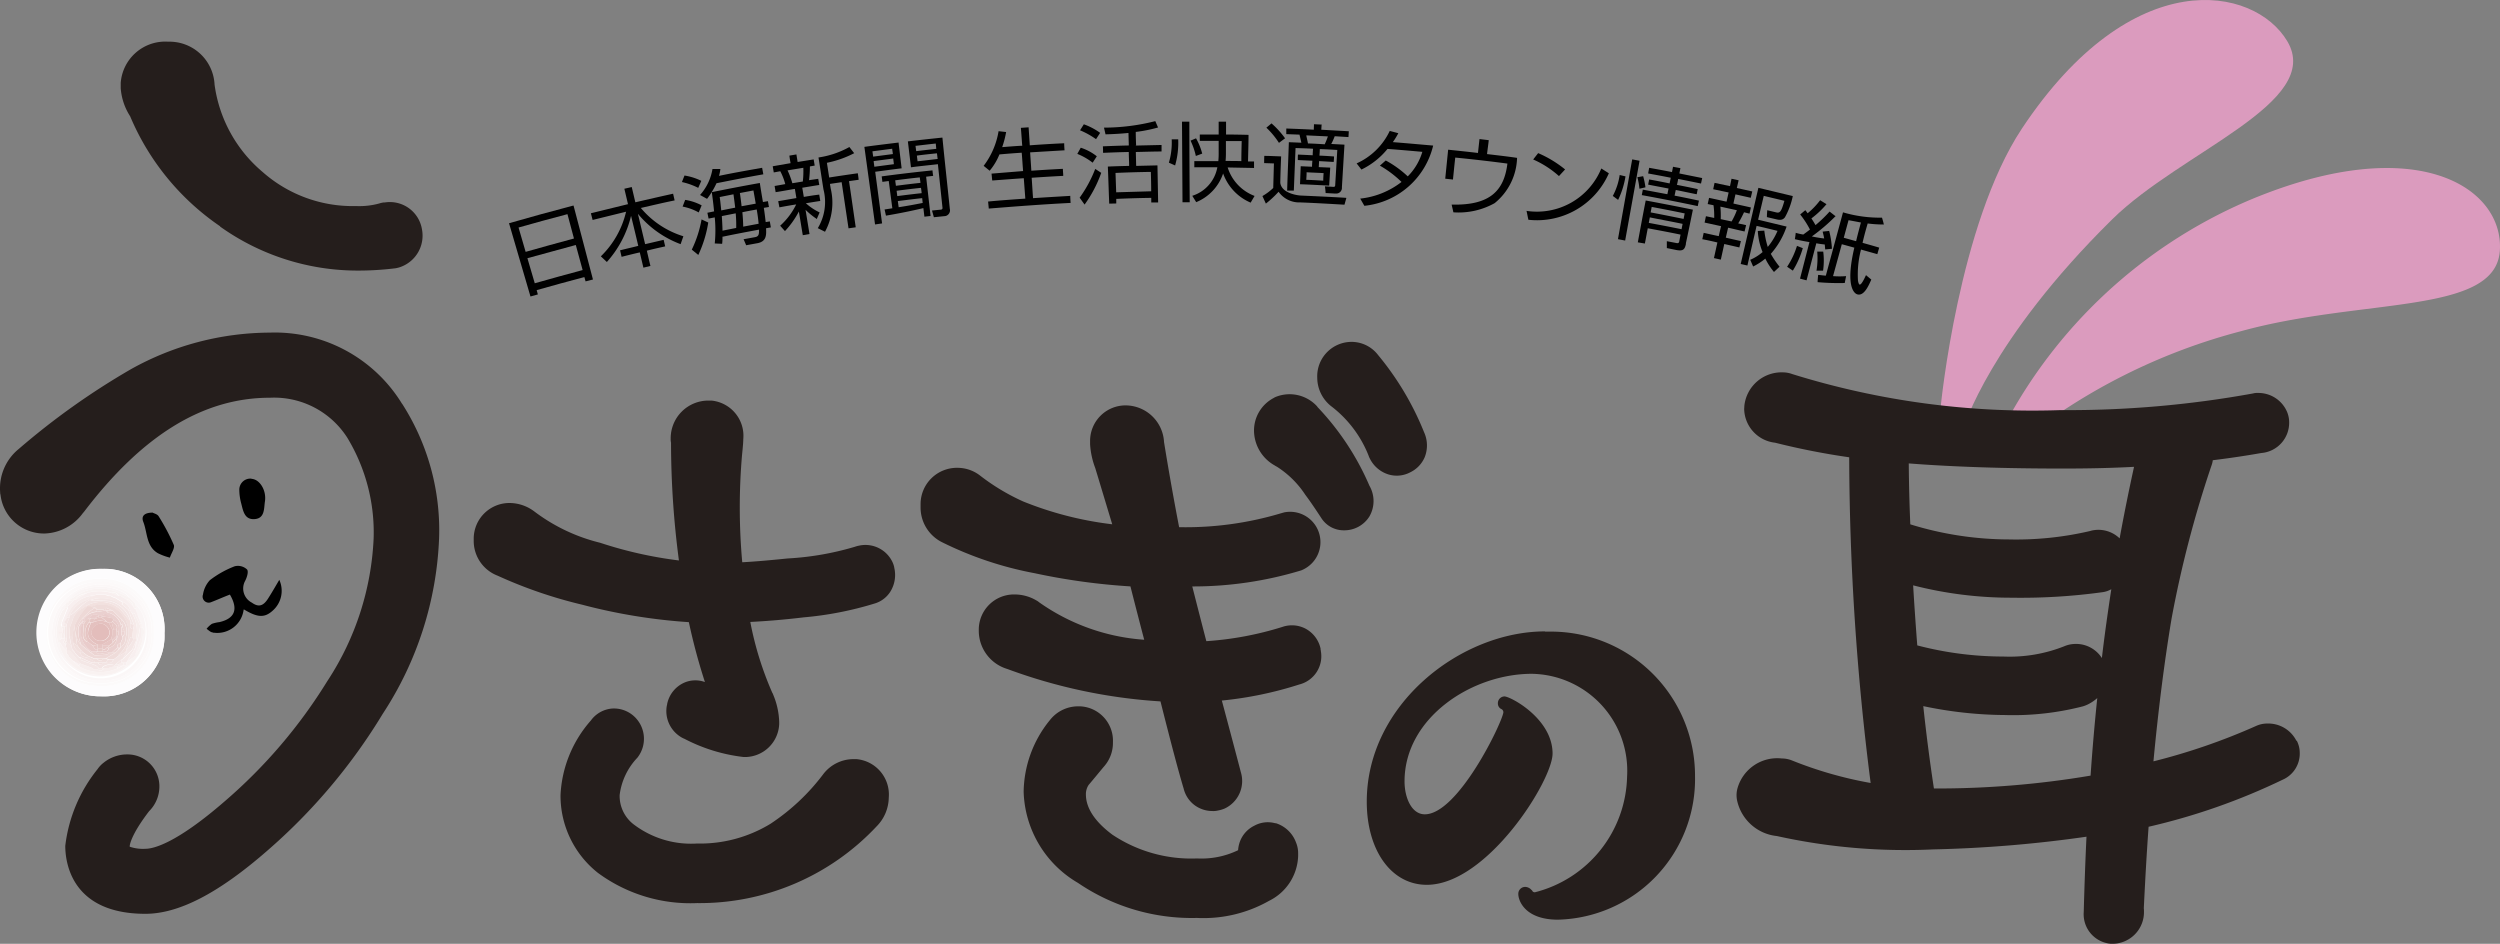 <svg xmlns="http://www.w3.org/2000/svg" width="109" height="41.151"><rect width="100%" height="100%" fill="#808080" stroke="none"/><path data-name="パス 2" d="M67.363 27.529c-3.666 0-7.772 3.172-7.772 7.421 0 2.139 1.077 3.628 2.618 3.628 2.626 0 5.483-4.548 5.483-5.723 0-1.519-1.833-2.491-2.1-2.491a.294.294 0 0 0-.284.307.268.268 0 0 0 .172.254.16.16 0 0 1 .067.135c-.06.464-1.975 4.444-3.426 4.444-.576 0-.883-.726-.883-1.436 0-2.768 2.925-4.69 5.551-4.69a4.23 4.23 0 0 1 4.152 4.481 5.326 5.326 0 0 1-4.01 5.042.116.116 0 0 1-.127-.067.058.058 0 0 0-.03-.03.377.377 0 0 0-.269-.135.3.3 0 0 0-.307.307c0 .314.314 1.122 1.728 1.122a6.131 6.131 0 0 0 5.977-6.254 6.283 6.283 0 0 0-6.261-6.306h-.277" fill="#251e1c"/><path data-name="パス 3" d="M9.59 9.874a10.327 10.327 0 0 0 5.929 1.923 13.194 13.194 0 0 0 1.721-.1 1.208 1.208 0 0 0 .269-.075 1.449 1.449 0 0 0 .89-1.616 1.418 1.418 0 0 0-1.62-1.179h-.045a.98.98 0 0 0-.2.045 3.3 3.3 0 0 1-1.01.112 5.935 5.935 0 0 1-4.069-1.481 6.034 6.034 0 0 1-2.1-3.815 1.967 1.967 0 0 0-2.02-1.87 1.946 1.946 0 0 0-2.072 1.8v.224a2.605 2.605 0 0 0 .411 1.227 10.948 10.948 0 0 0 3.927 4.8" fill="#251e1c"/><path data-name="パス 4" d="M17.527 17.602a6.5 6.5 0 0 0-5.76-3.1 12.5 12.5 0 0 0-6.067 1.6 31.979 31.979 0 0 0-4.885 3.475l-.037.03a2.214 2.214 0 0 0-.771 1.863.255.255 0 0 0 .015.1 1.908 1.908 0 0 0 1.923 1.691 2.145 2.145 0 0 0 1.676-.9l.03-.03c2.551-3.359 5.207-4.99 8.117-4.99a3.785 3.785 0 0 1 3.374 1.743 7.972 7.972 0 0 1 1.148 4.398 12.309 12.309 0 0 1-2.02 6.216 22.378 22.378 0 0 1-4.47 5.237c-2.154 1.87-3.134 2.072-3.456 2.072a1.8 1.8 0 0 1-.688-.09v-.03s.007-.426.845-1.519a1.523 1.523 0 0 0 .448-1.049 1.389 1.389 0 0 0-1.359-1.426h-.069a1.626 1.626 0 0 0-1 .359 1.216 1.216 0 0 0-.269.284 6.554 6.554 0 0 0-1.406 3.344c0 .7.254 2.962 3.493 2.962 1.459 0 3.187-.9 5.289-2.73a25.091 25.091 0 0 0 5.062-5.993 15.018 15.018 0 0 0 2.454-7.638 10.2 10.2 0 0 0-1.608-5.872" fill="#251e1c"/><path data-name="パス 5" d="M37.186 33.098a1.663 1.663 0 0 0-1.294.658 9.282 9.282 0 0 1-2.3 2.162 5.913 5.913 0 0 1-3.209.86 4.135 4.135 0 0 1-2.708-.8 1.561 1.561 0 0 1-.658-1.317 2.868 2.868 0 0 1 .771-1.623 1.329 1.329 0 0 0-.209-1.863 1.3 1.3 0 0 0-.868-.284 1.269 1.269 0 0 0-.95.524 5.28 5.28 0 0 0-1.322 3.243 4.285 4.285 0 0 0 1.631 3.4 6.793 6.793 0 0 0 4.324 1.317 10.575 10.575 0 0 0 7.825-3.344 1.813 1.813 0 0 0 .531-1.249 1.552 1.552 0 0 0-1.407-1.684h-.142" fill="#251e1c"/><path data-name="パス 6" d="M38.989 24.731a1.367 1.367 0 0 0-.06-.187 1.305 1.305 0 0 0-1.466-.756 1.476 1.476 0 0 0-.194.052 12.615 12.615 0 0 1-2.932.509c-.733.075-1.391.135-1.975.165a26.631 26.631 0 0 1-.007-4.7c.045-.434.052-.576.052-.666a1.543 1.543 0 0 0-1.391-1.683h-.142a1.644 1.644 0 0 0-1.632 1.652.79.79 0 0 0 .015.187 39.246 39.246 0 0 0 .344 5.132 17.956 17.956 0 0 1-3.434-.771 7.846 7.846 0 0 1-2.783-1.3l-.09-.067a1.806 1.806 0 0 0-1.062-.367 1.558 1.558 0 0 0-1.578 1.526v.142a1.621 1.621 0 0 0 1.04 1.5 19.99 19.99 0 0 0 3.68 1.264 24.53 24.53 0 0 0 4.66.763 26.318 26.318 0 0 0 .7 2.611 1.219 1.219 0 0 0-.89.022 1.3 1.3 0 0 0-.756.935.266.266 0 0 1-.015.075 1.326 1.326 0 0 0 .621 1.369.931.931 0 0 0 .15.075 7.385 7.385 0 0 0 2.581.793 1.5 1.5 0 0 0 1.548-1.436v-.1a3.318 3.318 0 0 0-.269-1.2.15.15 0 0 0-.03-.06 14.358 14.358 0 0 1-.961-3.093c.726-.037 1.5-.1 2.326-.2a14.874 14.874 0 0 0 3.082-.6 1.221 1.221 0 0 0 .7-.524 1.374 1.374 0 0 0 .165-1.055" fill="#251e1c"/><path data-name="パス 7" d="M55.619 35.899a1.219 1.219 0 0 0-.928.1 1.258 1.258 0 0 0-.628.688 1.339 1.339 0 0 0-.082.382 3.673 3.673 0 0 1-1.788.359 6.2 6.2 0 0 1-3.688-1.032c-1.16-.86-1.16-1.563-1.16-1.8a.738.738 0 0 1 .12-.374c.232-.269.464-.561.7-.838a1.546 1.546 0 0 0 .359-1.025 1.5 1.5 0 0 0-1.429-1.563h-.1a1.561 1.561 0 0 0-1.212.591l-.03.037a5.043 5.043 0 0 0-1.122 3.1 4.766 4.766 0 0 0 2.371 3.972 8.816 8.816 0 0 0 5.184 1.526 5.794 5.794 0 0 0 3.149-.748 2.261 2.261 0 0 0 1.264-1.952v-.127a1.21 1.21 0 0 0-.09-.456 1.378 1.378 0 0 0-.9-.853" fill="#251e1c"/><path data-name="パス 8" d="M57.578 28.284a1.3 1.3 0 0 0-.673-.883 1.277 1.277 0 0 0-.995-.067 14.242 14.242 0 0 1-3.314.621c-.247-.95-.449-1.743-.613-2.386a16.235 16.235 0 0 0 4.75-.7c.037-.015.067-.03.1-.045a1.323 1.323 0 0 0-.845-2.484l-.157.045a14.5 14.5 0 0 1-4.421.6 125.55 125.55 0 0 1-.658-3.71 1.687 1.687 0 0 0-1.668-1.6 1.548 1.548 0 0 0-1.556 1.548v.142a3.491 3.491 0 0 0 .224 1.04c.3.987.546 1.81.741 2.454a15.123 15.123 0 0 1-3.882-.995 9.23 9.23 0 0 1-1.9-1.145l-.03-.022a1.612 1.612 0 0 0-.928-.3 1.585 1.585 0 0 0-1.616 1.571v.15a1.691 1.691 0 0 0 .928 1.519 15.482 15.482 0 0 0 4.04 1.354 28.111 28.111 0 0 0 4.182.576c.224.883.426 1.661.6 2.326a9.016 9.016 0 0 1-4.578-1.631.678.678 0 0 0-.12-.082 1.881 1.881 0 0 0-.958-.262 1.536 1.536 0 0 0-1.556 1.511v.1a1.741 1.741 0 0 0 1.219 1.631l.045.015a23.349 23.349 0 0 0 6.658 1.406c.449 1.78.778 3.03 1.01 3.8a1.276 1.276 0 0 0 .5.741 1.313 1.313 0 0 0 .756.239.84.84 0 0 0 .239-.022 1.38 1.38 0 0 0 .3-.09 1.325 1.325 0 0 0 .7-1.578c-.172-.658-.449-1.706-.83-3.127a16.2 16.2 0 0 0 3.374-.7 1.27 1.27 0 0 0 .943-1.459.269.269 0 0 0-.015-.082" fill="#251e1c"/><path data-name="パス 9" d="M62.089 18.844a12.618 12.618 0 0 0-2-3.359 1.457 1.457 0 0 0-1.257-.576 1.5 1.5 0 0 0-1.4 1.563 1.591 1.591 0 0 0 .651 1.272 5.03 5.03 0 0 1 1.6 2.154.112.112 0 0 0 .022.052 1.354 1.354 0 0 0 .823.733 1.252 1.252 0 0 0 .958-.09 1.3 1.3 0 0 0 .628-.651 1.385 1.385 0 0 0-.022-1.092" fill="#251e1c"/><path data-name="パス 10" d="M57.436 17.729a1.623 1.623 0 0 0-1.788-.434.6.6 0 0 0-.12.06 1.6 1.6 0 0 0-.853 1.429 1.757 1.757 0 0 0 .905 1.511.558.558 0 0 0 .09.052 4.132 4.132 0 0 1 1.242 1.227c.209.277.441.621.7 1.017a1.157 1.157 0 0 0 .98.531 1.288 1.288 0 0 0 1.115-.606 1.338 1.338 0 0 0 0-1.339 11.625 11.625 0 0 0-2.274-3.441" fill="#251e1c"/><path data-name="パス 11" d="M84.621 17.677s.778-7.915 3.531-12.066c4.81-7.249 10.136-6.231 11.573-3.815 1.593 2.678-4.638 4.81-7.638 7.772-5.349 5.274-6.478 9.1-6.478 9.1l-.995-.995Z" fill="#db9bbe"/><path data-name="パス 12" d="M86.918 19.509a21.676 21.676 0 0 1 11.221-10.81c7.279-3.03 11.041-.486 10.854 2.237-.195 2.8-5.977 2.035-11.3 3.508a26 26 0 0 0-9.575 4.788l-1.2.284Z" fill="#db9bbe"/><path data-name="パス 13" d="M100.121 32.294a1.375 1.375 0 0 0-1.264-.748 1.174 1.174 0 0 0-.479.1 27.2 27.2 0 0 1-4.488 1.549c.217-2.3.486-4.406.793-6.239a48.086 48.086 0 0 1 1.743-6.673 1.022 1.022 0 0 0 .052-.217q1.1-.135 2.11-.314a1.322 1.322 0 0 0 1.219-1.347 1.175 1.175 0 0 0-.127-.524 1.357 1.357 0 0 0-1.234-.748.691.691 0 0 0-.217.022 45.113 45.113 0 0 1-8.393.726 35.235 35.235 0 0 1-11.692-1.571 1.209 1.209 0 0 0-.4-.075 1.633 1.633 0 0 0-1.691 1.466c0 .045-.007.1-.007.142a1.513 1.513 0 0 0 1.347 1.459 31.621 31.621 0 0 0 3.232.636 113.986 113.986 0 0 0 .935 14.2 17.227 17.227 0 0 1-3.441-.987 1.209 1.209 0 0 0-.434-.082 1.8 1.8 0 0 0-1.937 1.324 1.127 1.127 0 0 0-.007.524 1.981 1.981 0 0 0 1.728 1.534 25.952 25.952 0 0 0 6.822.583h.007a55.477 55.477 0 0 0 6.673-.554c-.052 1.077-.09 2.169-.12 3.284a1.29 1.29 0 0 0 1.189 1.384h.09a1.378 1.378 0 0 0 1.347-1.406.954.954 0 0 0-.007-.142c.06-1.234.127-2.424.209-3.553a27.78 27.78 0 0 0 5.842-2.05 1.243 1.243 0 0 0 .748-1.174 1.175 1.175 0 0 0-.127-.524m-12.687-1.122a12.151 12.151 0 0 0 3.366-.382 1.5 1.5 0 0 0 .194-.075 1.843 1.843 0 0 0 .426-.284 97.54 97.54 0 0 0-.292 3.381 40.2 40.2 0 0 1-6.83.561 80.565 80.565 0 0 1-.464-3.591 17.678 17.678 0 0 0 3.606.389m3.037-3.1a1.244 1.244 0 0 0-.494.1 6.455 6.455 0 0 1-2.656.449 14.821 14.821 0 0 1-3.755-.486 148.32 148.32 0 0 1-.18-2.618 17.142 17.142 0 0 0 4.271.539 26.1 26.1 0 0 0 3.972-.239 1.039 1.039 0 0 0 .337-.1l.06-.03c-.15.987-.292 1.982-.411 3a1.338 1.338 0 0 0-1.149-.616m.666-4.93a14.156 14.156 0 0 1-3.591.374 14.592 14.592 0 0 1-4.279-.658 77.937 77.937 0 0 1-.067-2.656c1.93.15 4.189.224 6.74.224 1.062 0 2.095-.022 3.082-.075a91.91 91.91 0 0 0-.628 3.119 1.335 1.335 0 0 0-1.264-.329" fill="#251e1c"/><path data-name="パス 14" d="M7.174 27.582a2.629 2.629 0 0 0-2.476-2.775h-.224a2.778 2.778 0 0 0-.224 5.551h.107a2.645 2.645 0 0 0 2.81-2.477v-.307" fill="#fff"/><path data-name="パス 15" d="M7.174 27.582a2.644 2.644 0 0 1-2.506 2.775h-.307a2.779 2.779 0 0 1 .007-5.558h.112a2.625 2.625 0 0 1 2.693 2.558v.217m-.471.022a2.22 2.22 0 0 0-2.072-2.364h-.261a2.221 2.221 0 0 0-2.326 2.125v.052a2.26 2.26 0 0 0 2.013 2.484 1.833 1.833 0 0 1 .2.015 2.238 2.238 0 0 0 2.431-2.02 1.828 1.828 0 0 0 .007-.284" fill="#fdfcfd"/><path data-name="パス 16" d="M6.707 27.601a2.234 2.234 0 0 1-2.162 2.312c-.1 0-.187 0-.284-.007a2.262 2.262 0 0 1-2.234-2.287.919.919 0 0 1 .015-.2 2.22 2.22 0 0 1 2.274-2.177h.06a2.23 2.23 0 0 1 2.331 2.108v.262m-.079-.011a2.133 2.133 0 0 0-2.042-2.222h-.173a2.21 2.21 0 1 0-.194 4.414h.157a2.12 2.12 0 0 0 2.244-2.192" fill="#fcfafa"/><path data-name="パス 17" d="M6.62 27.588a2.128 2.128 0 0 1-2.244 2.192 2.208 2.208 0 1 1-.135-4.414h.157a2.133 2.133 0 0 1 2.214 2.05v.172m-.13-.022a2.039 2.039 0 0 0-1.99-2.087h-.071a2.1 2.1 0 1 0-.112 4.2h.052a2.032 2.032 0 0 0 2.121-1.934v-.188" fill="#fcf9f9"/><path data-name="パス 18" d="M6.486 27.566a2.036 2.036 0 0 1-1.937 2.117h-.187a2.1 2.1 0 0 1 .015-4.2h.05a2.032 2.032 0 0 1 2.057 2.012v.075m-3.5-1.324-.082.045a.9.9 0 0 0-.18.157 2.03 2.03 0 0 0-.283 1.571 2 2 0 1 0 3.9-.89 2.246 2.246 0 0 0-.12-.359 2.134 2.134 0 0 0-.322-.449l-.254-.254a.9.9 0 0 0-.157-.18 2.1 2.1 0 0 0-1.706-.224.923.923 0 0 0-.7.449l-.045.082-.045.045" fill="#fbf7f7"/><path data-name="パス 19" d="M5.894 26.324a2.134 2.134 0 0 1 .322.449 2 2 0 0 1-3.658 1.608 1.84 1.84 0 0 1-.12-.359 2.056 2.056 0 0 1 .285-1.575.9.9 0 0 1 .18-.157l-.082.209v.037a.377.377 0 0 0-.1.067 1.886 1.886 0 0 0-.224 1.287 1.127 1.127 0 0 0 .1.262 1.7 1.7 0 0 0 1.347 1.234 2.449 2.449 0 0 0 1.092-.045l.3-.172.127-.082a2.3 2.3 0 0 0 .374-.277 1.2 1.2 0 0 0 .352-.83v-.217a.294.294 0 0 0 .015-.411l-.015-.015v-.172l-.045-.082-.127-.217-.082-.254v-.082l-.045-.209" fill="#faf5f5"/><path data-name="パス 20" d="m5.895 26.324.045.209h-.082l-.045-.082a.413.413 0 0 0-.344-.344l-.209-.127h-.083a.23.23 0 0 0-.292-.135h-.007a2 2 0 0 0-1.07 0c-.187.067-.411.082-.516.3h-.045l-.217.045.045-.082a.755.755 0 0 0 .112-.052 1.949 1.949 0 0 1 1.96-.232 4.283 4.283 0 0 1 .494.239l.254.254" fill="#f9f3f2"/><path data-name="パス 21" d="M5.633 26.07a3.76 3.76 0 0 0-.494-.239 1.949 1.949 0 0 0-1.96.232.755.755 0 0 1-.112.052.923.923 0 0 1 .7-.449 2.1 2.1 0 0 1 1.706.224.9.9 0 0 1 .157.18" fill="#faf5f5"/><path data-name="パス 22" d="m3.03 26.192.209-.045-.3.3c.015-.075.03-.142.045-.209l.046-.046" fill="#f9f2f1"/><path data-name="パス 23" d="m2.985 26.242-.045.209v.045h-.127l.082-.209.082-.045" fill="#f9f3f2"/><path data-name="パス 24" d="M2.939 26.497v-.045l.3-.3h.045l.516-.3a2 2 0 0 1 1.07 0l.3.127h.082l.217.127.344.344.045.082.082.082.082.254.082.209v.172c-.06-.127-.112-.254-.18-.374-.037-.06-.022-.2-.165-.135l-.082-.122a.5.5 0 0 0-.344-.382l-.082-.045-.209-.127-.128-.046-.082-.045H4.75l-.127-.045h-.427l-.127.045h-.085a1.309 1.309 0 0 0-.838.486 2.015 2.015 0 0 0-.232.456v.045l-.082.127v.082l-.045.127h-.079c0-.045-.03-.1-.015-.127.09-.224.18-.449.277-.681" fill="#f8efef"/><path data-name="パス 25" d="M5.035 29.346a2.448 2.448 0 0 1-1.092.045 1.712 1.712 0 0 1-1.347-1.234v-.172a2.4 2.4 0 0 0 .142.232 1.485 1.485 0 0 0 .157.15v.135l.09.082v.045l.172.172.3.254a1.8 1.8 0 0 0 1.668.082l.254-.127h.127l-.045.082-.127.082-.3.172" fill="#f9f2f1"/><path data-name="パス 26" d="M2.603 27.985v.176a1.127 1.127 0 0 1-.1-.262 1.886 1.886 0 0 1 .224-1.287c.015-.03.06-.045.1-.067l-.254.98v.082l.045.3v.082Z" fill="#f9f3f2"/><path data-name="パス 27" d="m5.461 29.092.045-.082v-.127l.3-.217.082-.082v-.045a1.334 1.334 0 0 0 .157-.2c.052-.112.1-.232.142-.352a1.154 1.154 0 0 1-.352.83 2.3 2.3 0 0 1-.374.277" fill="#f9f3f2"/><path data-name="パス 28" d="m2.558 27.521.254-.98v-.045h.127c-.09.224-.187.449-.277.681-.015.037.007.09.015.135l.045.127v.082h-.171Z" fill="#f9f2f1"/><path data-name="パス 29" d="M6.194 27.985a3.459 3.459 0 0 1-.142.352 1.043 1.043 0 0 1-.157.2l.254-.763h.045v.209" fill="#f9f2f1"/><path data-name="パス 30" d="M6.194 27.775h-.045v-.426h.045a.294.294 0 0 1 .015.411l-.015.015" fill="#f9f3f2"/><path data-name="パス 31" d="m5.042 29.346.3-.172Z" fill="#f9f3f2"/><path data-name="パス 32" d="m6.104 27.095-.082-.217.127.217Z" fill="#f9f2f1"/><path data-name="パス 33" d="M6.186 27.347h-.082v-.17h.082Z" fill="#f9f2f1"/><path data-name="パス 34" d="M6.186 27.175h-.082v-.08h.045l.045.082" fill="#f9f3f2"/><path data-name="パス 35" d="m5.334 29.182.127-.082Z" fill="#f9f3f2"/><path data-name="パス 36" d="m5.932 26.623-.082-.082h.082Z" fill="#f9f2f1"/><path data-name="パス 37" d="m3.8 25.861-.516.3c.1-.217.322-.232.516-.3" fill="#f9f2f1"/><path data-name="パス 38" d="m5.805 26.451-.344-.344a.413.413 0 0 1 .344.344" fill="#f9f2f1"/><path data-name="パス 39" d="m5.161 25.987-.3-.127a.214.214 0 0 1 .292.12v.007" fill="#f9f2f1"/><path data-name="パス 40" d="m5.46 26.115-.209-.127Z" fill="#f9f2f1"/><path data-name="パス 41" d="M4.182 25.943h.426l.127.045h.083l.082.045.127.045.209.127.082.045v.127a1.4 1.4 0 0 1-.15-.075 1.356 1.356 0 0 0-1.218-.139h-.172l.172-.172h.082l.127-.045" fill="#f6eae9"/><path data-name="パス 42" d="m5.677 26.624.082.127a1.473 1.473 0 0 1 .172 1.107h-.126l-.045-.082.045-.344.045-.172-.255-.681.082.045" fill="#f6eae9"/><path data-name="パス 43" d="m3.972 25.987-.172.172a1.242 1.242 0 0 0-.771.681v.082h-.127a2.184 2.184 0 0 1 .232-.456 1.342 1.342 0 0 1 .838-.486" fill="#f6ebea"/><path data-name="パス 44" d="M5.932 27.858a1.473 1.473 0 0 0-.172-1.107c.142-.067.135.075.165.135.067.12.12.247.18.374v.082c-.015.09-.022.172-.045.262-.052.209-.112.426-.172.636l.045-.3v-.082" fill="#f7eeed"/><path data-name="パス 45" d="m5.678 26.624-.087-.045-.254-.209v-.128a.51.51 0 0 1 .344.382" fill="#f6ebea"/><path data-name="パス 46" d="M2.902 26.923h.127l-.127.3-.082-.045v-.082l.082-.127v-.046Z" fill="#f4e7e6"/><path data-name="パス 47" d="m2.73 27.431-.045-.127h.127v.127H2.73Z" fill="#f7eeed"/><path data-name="パス 48" d="m5.251 26.197-.209-.127Z" fill="#f6ebea"/><path data-name="パス 49" d="M2.813 27.304h-.045l.045-.127.082.045v.082h-.082Z" fill="#f6ebea"/><path data-name="パス 50" d="m4.738 25.988-.13-.045Z" fill="#f6ebea"/><path data-name="パス 51" d="m4.181 25.943-.127.045Z" fill="#f6ebea"/><path data-name="パス 52" d="m2.902 26.968-.082.127Z" fill="#f6ebea"/><path data-name="パス 53" d="m4.907 26.033-.082-.045Z" fill="#f6ebea"/><path data-name="パス 54" d="M5.126 29.137a1.8 1.8 0 0 1-1.67-.079v-.082l.045-.045.471.172.127.082h.127c.112.052.217.1.3-.045h.172l.082-.045.209-.045h.127v.082Z" fill="#f7eeed"/><path data-name="パス 55" d="m3.5 28.92-.045.045-.3-.172-.172-.172v-.045l-.082-.082v-.172a.391.391 0 0 1 .15.052c.157.18.3.359.449.539" fill="#f6ebea"/><path data-name="パス 56" d="M2.902 28.328v.045a1 1 0 0 1-.157-.15 2.4 2.4 0 0 1-.142-.232v-.082l.082-.082h.128v.082l-.045.082h-.015l.007.015v-.015l.1.127v.045l.045.082v.083" fill="#f8efef"/><path data-name="パス 57" d="m3.157 28.793.3.172v.082Z" fill="#f8efef"/><path data-name="パス 58" d="M5.124 29.132v-.09l.04-.04h.209l-.249.13" fill="#f8efef"/><path data-name="パス 59" d="m2.985 28.628.172.172Z" fill="#f8efef"/><path data-name="パス 60" d="M5.506 28.883v.127h-.127v-.127Z" fill="#f8efef"/><path data-name="パス 61" d="m2.902 28.501.082.082Z" fill="#f8efef"/><path data-name="パス 62" d="m2.685 27.813-.082.082-.045-.3h.127v.211" fill="#f9f2f1"/><path data-name="パス 63" d="M2.685 27.603h-.127v-.082h.17v.082Z" fill="#f8efef"/><path data-name="パス 64" d="M5.895 28.24c.06-.209.12-.419.172-.636.022-.082.03-.172.045-.262h.045v.426l-.254.763v.045l-.082.082-.3.209.344-.554.045-.082" fill="#f8efef"/><path data-name="パス 65" d="m5.812 28.666.082-.082Z" fill="#f9f2f1"/><path data-name="パス 66" d="M2.73 27.603v-.172h.082v.254Z" fill="#f6ebea"/><path data-name="パス 67" d="M2.902 27.305v-.082l.127-.3v-.082a1.23 1.23 0 0 0 .165-.1c.142-.12.269-.254.411-.374a2.635 2.635 0 0 1 .277-.2h.083a.3.3 0 0 0 .09.03c.239-.007.471 0 .711.015a1.209 1.209 0 0 1 .905.845.394.394 0 0 1-.1-.09 4.656 4.656 0 0 0-.344-.419 1.274 1.274 0 0 0-1.474-.127c-.06.045-.12.082-.18.127a.8.8 0 0 0-.419.516l-.127.344v.344l.082.426-.209-.209v-.636" fill="#f3e5e4"/><path data-name="パス 68" d="M5.678 27.05a1.221 1.221 0 0 0-.905-.845 7.661 7.661 0 0 0-.711-.015.213.213 0 0 1-.09-.03 1.356 1.356 0 0 1 1.219.142c.045.022.1.052.15.075l.254.217.254.681-.082-.045-.082-.127v-.045" fill="#f4e7e6"/><path data-name="パス 69" d="M3.883 26.16c-.09.067-.187.127-.277.2-.142.12-.277.254-.411.374a1.23 1.23 0 0 1-.165.1 1.242 1.242 0 0 1 .771-.681h.082" fill="#f4e7e6"/><path data-name="パス 70" d="M5.678 27.05v.127c.007.1-.045.232.127.254l-.045.344s-.075 0-.075.007c-.067.18-.12.367-.18.546v.045l-.08.088-.3.172a.436.436 0 0 1 .052-.082 1.263 1.263 0 0 0 .127-1.773 1.163 1.163 0 0 0-.337-.269 1.044 1.044 0 0 0-.995-.037H3.8l-.045-.051a1.275 1.275 0 0 1 1.474.127c.12.135.239.277.344.419a1.3 1.3 0 0 0 .1.09" fill="#f2e1df"/><path data-name="パス 71" d="M5.506 28.374v-.045l.172-.209.127-.217v-.045h.127v.082l-.172.382-.09.09-.337.337.172-.3v-.082" fill="#f4e7e6"/><path data-name="パス 72" d="M5.805 27.858v.045l-.127.209-.172.217.18-.546c0-.007.052 0 .075-.007l.045.082" fill="#f2e2e1"/><path data-name="パス 73" d="M5.805 27.431c-.172-.022-.12-.157-.127-.254l.082.045.082.045-.045.172Z" fill="#f2e2e1"/><path data-name="パス 74" d="m5.76 28.33.172-.382-.045.3-.045.082H5.76Z" fill="#f6eae9"/><path data-name="パス 75" d="M2.902 27.304v.509H2.82v-.509Z" fill="#f4e7e6"/><path data-name="パス 76" d="m2.902 27.948.209.217.045.172.082.082.045.082.172.172H3.5c.015.045.03.1.06.12.2.082.411.142.613.224a.562.562 0 0 1 .142.127l-.082.045h-.126l-.127-.082-.471-.172c-.15-.18-.3-.367-.449-.539-.03-.037-.1-.037-.15-.052v-.082l-.045-.082v-.082l.052-.022-.052-.022v-.046l.045-.045" fill="#f4e7e6"/><path data-name="パス 77" d="m4.997 29.055-.209.045-.082.045h-.255c.045-.142.411-.224.554-.127v.045" fill="#f4e7e6"/><path data-name="パス 78" d="M4.436 29.137h.082c-.082.142-.187.1-.3.045l.082-.045h.127" fill="#f6ebea"/><path data-name="パス 79" d="M4.997 29.055v-.045l.045-.045h.127v.045l-.045.045h-.127" fill="#f6ebea"/><path data-name="パス 80" d="m3.972 29.092.127.082Z" fill="#f6ebea"/><path data-name="パス 81" d="m4.698 29.137.082-.045Z" fill="#f6ebea"/><path data-name="パス 82" d="M2.812 27.686v.127h-.127v-.217h.045l.082.082" fill="#f7eeed"/><path data-name="パス 83" d="M2.855 28.075v.045l-.082-.127.045-.082.045.082v.082Z" fill="#f6ebea"/><path data-name="パス 84" d="m2.858 27.985-.045-.082v-.083h.082v.127l-.045.045" fill="#f6eae9"/><path data-name="パス 85" d="m2.858 28.157.045.082Z" fill="#f6ebea"/><path data-name="パス 86" d="M2.763 27.985V28l-.015-.007h.015Z" fill="#f6ebea"/><path data-name="パス 87" d="M5.162 29.01v-.045l.127-.082h.09v.127h-.21" fill="#f7eeed"/><path data-name="パス 88" d="M5.378 28.883h-.082v-.124h.045l.337-.337.09-.09h.082l-.344.554h-.128Z" fill="#f6ebea"/><path data-name="パス 89" d="m3.756 26.414.045.045a3.87 3.87 0 0 0-.314.382 4.675 4.675 0 0 0-.247.471l-.082.426H3.03v-.344l.127-.344a.8.8 0 0 1 .419-.516c.06-.037.12-.082.18-.127" fill="#f1e0de"/><path data-name="パス 90" d="M3.03 27.73h.127l.045.3a.491.491 0 0 0 .3.426c.037.165.157.2.3.209l.382.209a.525.525 0 0 1-.187.007c-.172-.067-.329-.15-.494-.224h-.047l-.172-.172-.045-.082-.082-.082-.045-.172-.082-.426" fill="#f2e2e1"/><path data-name="パス 91" d="m3.157 27.05-.127.34Z" fill="#f2e2e1"/><path data-name="パス 92" d="m5.76 27.222-.082-.047v-.08l.082.127" fill="#f3e5e4"/><path data-name="パス 93" d="M3.972 26.451a1.087 1.087 0 0 1 .995.037 1.262 1.262 0 0 1 .485 1.714 1.3 1.3 0 0 1-.269.337.309.309 0 0 0-.052.082l-.172.127h-.207l-.127-.045.426-.254.127-.127.082-.082v-.045c.209-.09.217-.292.239-.464a.725.725 0 0 0-.194-.726l-.383-.379-.3-.127-.082.082h-.3l-.082-.082-.172-.045" fill="#efdcda"/><path data-name="パス 94" d="m3.973 26.452.172.045c-.067.037-.127.082-.194.127-.127.112-.247.224-.367.337a1.9 1.9 0 0 0-.232.4.742.742 0 0 0 .187.756l.426.344c.06.037.12.112.18.112.172 0 .337-.015.509-.03l.082-.045.045-.045h.254l-.426.254h-.512l-.082-.045-.127-.045-.091-.048-.172-.127-.128-.127-.127-.172-.127-.853a4.675 4.675 0 0 1 .247-.471 3.87 3.87 0 0 1 .314-.382h.172" fill="#eed9d7"/><path data-name="パス 95" d="m4.952 28.755.172-.127.3-.172h.082l-.172.3h-.046l-.254.209-.045.045c-.142-.1-.509-.015-.554.127h-.122a.562.562 0 0 0-.142-.127c-.2-.082-.411-.142-.613-.224-.03-.015-.037-.075-.06-.12.165.075.329.157.494.224a.784.784 0 0 0 .187-.007h.082c.075.135.142.135.217 0h.127c.142.03.277.052.344-.127" fill="#f3e5e4"/><path data-name="パス 96" d="M5.505 28.456h-.082l.082-.082Z" fill="#f2e2e1"/><path data-name="パス 97" d="m5.678 28.112.127-.217Z" fill="#f3e5e4"/><path data-name="パス 98" d="m3.284 28.501.172.172Z" fill="#f3e5e4"/><path data-name="パス 99" d="m3.157 28.329.082.082Z" fill="#f3e5e4"/><path data-name="パス 100" d="M2.858 28.075v-.045l.052.022-.052.022Z" fill="#f8efef"/><path data-name="パス 101" d="m5.042 28.965.25-.209v.127l-.127.082Z" fill="#f4e7e6"/><path data-name="パス 102" d="m3.239 27.304.127.853-.172-.127-.045-.3.08-.426" fill="#efdcda"/><path data-name="パス 103" d="M4.61 28.882h-.428l-.382-.209.082-.045.127.045.082.045h.127c.112.12.187.12.3 0H4.6l.127.045-.127.127Z" fill="#f1e0de"/><path data-name="パス 104" d="m3.202 28.03.172.127.127.172v.131a.491.491 0 0 1-.3-.426" fill="#f1e0de"/><path data-name="パス 105" d="m3.628 28.456.172.127v.082c-.142-.007-.262-.052-.3-.209h.127" fill="#f1e0de"/><path data-name="パス 106" d="M5.296 27.005a.739.739 0 0 1 .194.733c-.022.165-.03.374-.239.464v-.127l.045-.127.045-.082v-.082l.082-.127v-.127l-.082-.172v-.082l-.045-.254" fill="#eed9d7"/><path data-name="パス 107" d="m5.296 27.006.045.254-.082-.082a.754.754 0 0 0-.554-.471v-.083h.209l.382.382Z" fill="#edd6d4"/><path data-name="パス 108" d="M3.583 26.968c.12-.112.239-.232.367-.337a1.74 1.74 0 0 1 .194-.127l.082.082v.082a.685.685 0 0 0-.554.3h-.089Z" fill="#edd6d4"/><path data-name="パス 109" d="m4.608 28.883.127-.127h.206c-.06.18-.2.165-.344.127" fill="#f2e2e1"/><path data-name="パス 110" d="M5.034 28.456h-.172l.254-.209h.045v.082l-.127.127" fill="#edd6d4"/><path data-name="パス 111" d="M4.907 26.623h-.3v-.127Z" fill="#eed9d7"/><path data-name="パス 112" d="M4.226 26.668v-.082h.3v.045l-.3.045Z" fill="#ecd4d2"/><path data-name="パス 113" d="M5.162 28.24h-.045c0-.09-.007-.187.127-.172v.172Z" fill="#ecd4d2"/><path data-name="パス 114" d="M4.526 26.623v-.047l.082-.082v.127h-.082Z" fill="#edd6d4"/><path data-name="パス 115" d="M5.162 28.239h.082l-.082.082Z" fill="#eed9d7"/><path data-name="パス 116" d="M4.526 26.624h.082l.082.082a.739.739 0 0 1 .554.471l.045.172v.3l.045.127v.082l-.045.082-.045.127c-.135-.015-.135.082-.127.172l-.254.217H4.78a1.99 1.99 0 0 0-.209.022c-.135 0-.284.1-.389-.06h.3c.1-.022.254.015.254-.172a.44.44 0 0 0 .344-.344l.082-.254v-.127a.427.427 0 0 0-.217-.509l-.127-.078c-.12-.165-.239-.194-.382-.082h-.127c-.142-.112-.3-.067-.471.127l-.045.045-.045.045h-.045l-.045-.086a.717.717 0 0 1 .554-.3l.306-.049Z" fill="#ead0cf"/><path data-name="パス 117" d="m3.973 28.46-.426-.344a1.656 1.656 0 0 1-.112-.374c-.015-.217-.075-.449.157-.6v.045a1.024 1.024 0 0 0 .426 1.234l-.045.045" fill="#ebd2d1"/><path data-name="パス 118" d="M3.583 27.133c-.232.15-.172.389-.157.6a1.656 1.656 0 0 0 .112.374.727.727 0 0 1-.187-.756 2.617 2.617 0 0 1 .232-.4v.172" fill="#edd6d4"/><path data-name="パス 119" d="m3.972 28.456.045-.045h.172c.1.165.254.067.389.06a1.99 1.99 0 0 0 .209-.022l-.045.045-.082.045a3.793 3.793 0 0 1-.509.03c-.06 0-.12-.075-.18-.12" fill="#ecd4d2"/><path data-name="パス 120" d="M4.525 28.711c-.112.12-.187.12-.3 0Z" fill="#efdcda"/><path data-name="パス 121" d="M3.628 28.459h-.127v-.13l.127.13" fill="#efdcda"/><path data-name="パス 122" d="m4.653 28.539.082-.045Z" fill="#edd6d4"/><path data-name="パス 123" d="M3.8 28.666v-.082l.082.045-.082.045Z" fill="#efdcda"/><path data-name="パス 124" d="m4.099 28.711-.082-.045Z" fill="#efdcda"/><path data-name="パス 125" d="M4.271 28.883h.217c-.075.135-.142.135-.217 0" fill="#f2e2e1"/><path data-name="パス 126" d="M5.296 27.521v-.172h.045l.082.172h-.127" fill="#edd6d4"/><path data-name="パス 127" d="M5.296 27.521h.127v.127h-.127v-.127" fill="#ecd4d2"/><path data-name="パス 128" d="M5.296 27.641h.127l-.082.127-.045-.127" fill="#edd6d4"/><path data-name="パス 129" d="M5.334 27.347h-.045l-.045-.172.082.082v.082Z" fill="#ecd4d2"/><path data-name="パス 130" d="m5.296 27.947.045-.082Z" fill="#edd6d4"/><path data-name="パス 131" d="m4.697 26.713-.082-.082h.082v.082" fill="#ecd4d2"/><path data-name="パス 132" d="M3.583 27.095v-.127h.082l.045.082-.045.045h-.082Z" fill="#ebd2d1"/><path data-name="パス 133" d="M4.182 28.411h-.177a1.024 1.024 0 0 1-.426-1.234h.086a.943.943 0 0 0-.03.209c0 .217-.1.456.157.606h.045l.172.127.045.045.045.082.082.082h.082v.082h-.081" fill="#e9cccb"/><path data-name="パス 134" d="M3.8 27.985c-.254-.15-.157-.389-.157-.606a1.01 1.01 0 0 1 .03-.209l.082-.127.045-.045h.082l.045.045-.045.082a.667.667 0 0 0-.082.763v.082" fill="#e8ccc9"/><path data-name="パス 135" d="m4.825 26.923.127.082-.045.082-.045.045h-.169l-.254-.209v-.045l.382.045" fill="#e6c7c5"/><path data-name="パス 136" d="m4.907 27.095.045-.082a.434.434 0 0 1 .217.509h-.082v-.082c.075-.18-.1-.239-.172-.344" fill="#e9cccb"/><path data-name="パス 137" d="M3.838 26.968c.172-.194.322-.239.471-.127v.04h-.082l-.082.082h-.3" fill="#e9cccb"/><path data-name="パス 138" d="M5.079 27.903a.45.45 0 0 1-.344.344H4.69l.045-.082.172-.127.172-.209v.082Z" fill="#e8ccc9"/><path data-name="パス 139" d="m4.825 26.923-.382-.045v-.045c.142-.112.262-.082.382.082" fill="#e9cccb"/><path data-name="パス 140" d="M4.271 28.411v-.127h.209v.127Z" fill="#e8ccc9"/><path data-name="パス 141" d="M5.079 27.903v-.262h.082l-.082.25" fill="#e9cccb"/><path data-name="パス 142" d="M4.483 28.412v-.082h.08l.082-.082h.082c0 .18-.15.142-.254.172" fill="#e9cccb"/><path data-name="パス 143" d="M4.439 26.841v.082h-.13v-.082Z" fill="#e7c9c7"/><path data-name="パス 144" d="M5.161 27.648h-.082v-.127h.082Z" fill="#e8ccc9"/><path data-name="パス 145" d="m3.753 27.05-.082.127v-.087l.045-.045h.047" fill="#e9cccb"/><path data-name="パス 146" d="M3.837 26.968h.045v.045H3.8l.045-.045Z" fill="#e6c7c5"/><path data-name="パス 147" d="M3.673 27.095v.08h-.082v-.08Z" fill="#ead0cf"/><path data-name="パス 148" d="M3.8 27.903a.68.68 0 0 1 .082-.763h.082a1.631 1.631 0 0 0-.12.337c-.052.292.052.441.419.643v.04h-.082l-.172-.045-.172-.122-.045-.082" fill="#e6c5c3"/><path data-name="パス 149" d="M4.181 28.157h.082v.172h-.082l-.082-.082-.045-.09Z" fill="#e7c9c7"/><path data-name="パス 150" d="M4.14 28.157h-.085l-.045-.045.172.045Z" fill="#e6c7c5"/><path data-name="パス 151" d="m4.099 28.239.082.082Z" fill="#e8ccc9"/><path data-name="パス 152" d="m3.8 27.903.045.082H3.8Z" fill="#e6c7c5"/><path data-name="パス 153" d="M3.964 27.132h-.082l.045-.082v-.045l.045-.045h.172l-.082.172h-.08Z" fill="#e6c7c5"/><path data-name="パス 154" d="M3.92 27.005v.045l-.045-.045Z" fill="#e9cccb"/><path data-name="パス 155" d="M3.972 27.139h.082a.746.746 0 0 1 .643 0h.045l.172.344v.172l-.045.127v.082l-.426.254h-.171c-.374-.2-.479-.352-.419-.643a3.021 3.021 0 0 1 .12-.337m.411.808a.393.393 0 0 0 .4-.359.428.428 0 0 0-.4-.4.476.476 0 0 0-.4.4.405.405 0 0 0 .4.359" fill="#e4c1bf"/><path data-name="パス 156" d="M4.697 27.135a.746.746 0 0 0-.643 0l.082-.172h.082l.082-.045h.124l.254.209Z" fill="#e6c5c3"/><path data-name="パス 157" d="M4.907 27.095c.075.1.247.157.172.344H4.95l-.082-.3.045-.045Z" fill="#e7c9c7"/><path data-name="パス 158" d="m4.87 27.132.082.3-.045.045-.172-.345h.127Z" fill="#e6c5c3"/><path data-name="パス 159" d="m4.907 27.476.045-.045h.127v.3l-.172.172-.045-.042v-.082l.045-.127Z" fill="#e6c7c5"/><path data-name="パス 160" d="m4.308 26.923-.082.045v-.09h.082v.045Z" fill="#e6c7c5"/><path data-name="パス 161" d="M4.226 26.878v.082h-.082Z" fill="#e7c9c7"/><path data-name="パス 162" d="M3.92 27.005h-.045v-.045h.082l-.045.045Z" fill="#e8ccc9"/><path data-name="パス 163" d="m4.862 27.858.045.045v.127l-.172.127h-.254l-.045-.045Z" fill="#e6c5c3"/><path data-name="パス 164" d="M4.481 28.157h.254l-.045.082h-.044l-.082.082h-.083v-.171Z" fill="#e7c9c7"/><path data-name="パス 165" d="M4.907 28.03v-.127l.172-.172v.082l-.172.209Z" fill="#e7c9c7"/><path data-name="パス 166" d="M4.48 28.157v.127h-.209v-.172h.172l.045.045" fill="#e6c7c5"/><path data-name="パス 167" d="m4.563 28.329.082-.082Z" fill="#e8ccc9"/><path data-name="パス 168" d="M4.376 27.94a.405.405 0 0 1-.4-.359.468.468 0 0 1 .4-.4.434.434 0 0 1 .4.4.4.4 0 0 1-.4.359" fill="#e3bdbb"/><path data-name="パス 169" d="m4.907 27.641-.045.127Z" fill="#e6c5c3"/><path data-name="パス 170" d="M10.623 26.578a1.157 1.157 0 0 1-1.279 1.01.123.123 0 0 1-.075-.015c-.09-.007-.18-.1-.262-.157a1.066 1.066 0 0 1 .232-.217 1.617 1.617 0 0 1 .329-.075c.673-.157.83-.561.456-1.2-.269.1-.539.224-.815.329a.266.266 0 0 1-.352-.135.251.251 0 0 1-.007-.194 1.175 1.175 0 0 1 .3-.628 4.289 4.289 0 0 1 1.084-.607.579.579 0 0 1 .539.142c.075.1-.015.374-.1.524a.693.693 0 0 0 .307.92c.292.209.5.157.718-.194.157-.247.3-.494.479-.8a1.151 1.151 0 0 1-.3 1.354c-.344.307-.651.292-1.234-.06"/><path data-name="パス 171" d="M6.658 22.352c.045.03.194.06.254.15a9.187 9.187 0 0 1 .666 1.257c.052.135-.112.367-.172.554a2.591 2.591 0 0 1-.524-.194c-.516-.307-.449-.9-.636-1.369-.1-.262.067-.4.411-.4"/><path data-name="パス 172" d="M10.966 20.878c.352.015.666.5.583 1-.045.3 0 .733-.464.756-.434.022-.486-.374-.569-.688a2.31 2.31 0 0 1-.082-.6.482.482 0 0 1 .479-.479h.045"/><path data-name="パス 173" d="m25.008 8.969.845 3.217-.322.082-.052-.187c-.7.18-1.384.374-2.08.569l.052.187-.322.09-.935-3.194c.935-.269 1.863-.524 2.805-.771m-2.084 2.02q1.055-.3 2.11-.583l-.284-1.062q-1.066.281-2.132.583l.307 1.055m.4 1.376c.7-.2 1.391-.389 2.087-.576l-.298-1.093c-.7.187-1.406.382-2.11.576Z"/><path data-name="パス 174" d="m27.379 8.895-.157-.666.322-.075.157.666c.546-.127 1.1-.254 1.646-.374l.067.292c-.494.1-.98.217-1.474.329a3.916 3.916 0 0 0 1.855 1.234l-.12.344a4.4 4.4 0 0 1-1.862-1.324l.314 1.324c.269-.06.539-.127.808-.187l.067.284c-.269.06-.539.12-.8.187.052.224.1.441.157.666l-.307.075-.157-.666c-.262.06-.531.127-.793.194l-.067-.284c.262-.067.531-.127.793-.194-.1-.434-.209-.875-.314-1.309a4.622 4.622 0 0 1-1.055 2.012l-.262-.247a3.962 3.962 0 0 0 1.1-1.945l-1.459.359-.075-.292 1.631-.4"/><path data-name="パス 175" d="M30.162 10.884a5.023 5.023 0 0 0 .426-1.317l.292.135a5.245 5.245 0 0 1-.434 1.414l-.284-.232Zm.3-1.623a2.36 2.36 0 0 0-.7-.254l.112-.292a2.259 2.259 0 0 1 .718.239l-.127.307m-.022-1.07a2.984 2.984 0 0 0-.711-.254l.112-.284a2.538 2.538 0 0 1 .733.232Zm.082.307a2.241 2.241 0 0 0 .539-1.13h.344a1.514 1.514 0 0 1-.06.3c.628-.132 1.253-.24 1.881-.352l.052.284c-.681.12-1.361.254-2.042.389a3.509 3.509 0 0 1-.411.681l-.3-.165m.972 1.825a2.005 2.005 0 0 1-.015.3l-.322-.015a5.775 5.775 0 0 0 0-1.137l-.269.052-.052-.254.292-.06c-.037-.389-.075-.658-.1-.838.7-.142 1.4-.277 2.095-.4.015.12.112.7.135.83l.217-.037.045.254-.224.037c.037.217.067.5.082.621l.18-.03.045.262-.209.037c.015.292.022.576-.374.651l-.494.09a8.604 8.604 0 0 0-.112-.262l.494-.09c.172-.03.18-.127.18-.329-.539.1-1.07.2-1.608.314m.613-.389a6.021 6.021 0 0 0-.022-.636l-.606.12c.022.314.03.561.03.636l.606-.12Zm-.045-.89c-.037-.3-.06-.464-.075-.576l-.6.12c.022.142.03.224.067.583l.606-.12m.314.2c.015.12.037.426.037.628l.673-.127c-.03-.322-.052-.419-.082-.621-.209.037-.419.075-.628.12m.583-.374c-.022-.15-.075-.434-.1-.576l-.591.112c.022.135.06.426.075.576l.613-.112"/><path data-name="パス 176" d="M35.586 9.53a3.224 3.224 0 0 1-.464-.382l.172 1.055-.292.052c-.06-.344-.112-.688-.172-1.032a3.832 3.832 0 0 1-.606.853l-.209-.235a3.047 3.047 0 0 0 .7-.928c-.247.037-.486.082-.733.127l-.052-.269.793-.135-.067-.4c-.277.045-.554.1-.838.142l-.045-.269.464-.082a2.561 2.561 0 0 0-.217-.561l-.284.052-.045-.269.778-.135a5.35 5.35 0 0 1-.052-.329l.307-.052c.015.112.037.217.052.329l.7-.112.045.269-.209.037a5.327 5.327 0 0 1-.037.6l.4-.06.045.269c-.247.037-.494.082-.741.12l.067.4c.224-.037.449-.075.673-.1l.045.277c-.209.03-.419.067-.628.1a2.477 2.477 0 0 0 .6.4l-.127.292m-.606-1.638a4 4 0 0 0 .022-.6l-.688.112a3.6 3.6 0 0 1 .209.561l.456-.075m1.141-.173c.419-.067.838-.127 1.257-.187.015.1.03.194.037.284l-.419.06c.1.673.194 1.339.292 2.012l-.314.045-.3-2.012-.509.075c.007.067.022.127.03.194a2.65 2.65 0 0 1-.247 1.893l-.314-.157a2.2 2.2 0 0 0 .247-1.691c-.075-.464-.142-.928-.217-1.391a3.934 3.934 0 0 0 1.347-.456l.209.269a4.5 4.5 0 0 1-1.189.419l.1.643"/><path data-name="パス 177" d="m39.176 6.209.135 1.13c-.382.045-.771.1-1.152.15l.3 2.252-.307.045-.465-3.383c.494-.067.987-.127 1.481-.187m-.269.269-.86.112c.007.075.022.15.03.232l.86-.112c-.007-.075-.022-.15-.03-.232m.052.426-.86.112c.007.082.022.165.03.247l.853-.112-.03-.247Zm-.382 2.222.337-.052-.157-1.189-.277.037-.03-.239c.741-.1 1.481-.187 2.214-.262.007.082.015.157.03.239l-.307.037.194 1.713-.269.03-.045-.374c-.127.03-.748.18-1.631.329-.022-.09-.037-.18-.06-.262m.464-1.279c.007.082.022.165.03.239.359-.045.711-.09 1.07-.127-.007-.082-.022-.165-.03-.239-.359.037-.711.082-1.07.127m.06.456.03.232c.352-.045.711-.09 1.062-.127a2.3 2.3 0 0 0-.03-.232 47.3 47.3 0 0 0-1.062.127m.09.718c.426-.067.606-.1 1.047-.187l-.022-.209c-.352.037-.7.082-1.062.127l.037.269m1.908-3.03c.1 1.032.217 2.065.322 3.1a.257.257 0 0 1-.187.314c-.022 0-.045.007-.067.007l-.441.045-.082-.292.367-.037c.045 0 .1-.015.09-.09l-.2-1.893c-.389.045-.778.082-1.174.135l-.135-1.13c.5-.06.995-.112 1.5-.165m-1.167.359.03.232c.292-.037.583-.067.875-.1l-.022-.232c-.292.03-.583.067-.875.1m.052.426.03.247c.292-.03.583-.067.875-.1l-.03-.247c-.292.03-.583.06-.875.1"/><path data-name="パス 178" d="M44.57 6.359c-.022-.262-.037-.524-.06-.785l.337-.023.052.785q.752-.056 1.5-.09c0 .1.007.2.015.307l-1.5.09c.015.262.037.531.052.8.456-.03.92-.06 1.376-.082 0 .1.015.2.015.307-.456.022-.913.052-1.376.082.022.3.037.591.06.89.539-.037 1.085-.067 1.623-.1 0 .1.007.2.015.307-1.189.06-2.379.15-3.568.247l-.03-.307c.539-.052 1.085-.09 1.623-.127l-.067-.89c-.456.03-.92.067-1.376.1l-.03-.3 1.376-.112c-.022-.262-.037-.531-.06-.8a39.34 39.34 0 0 0-.972.075 2.641 2.641 0 0 1-.426.711l-.262-.213a3.415 3.415 0 0 0 .651-1.511l.329.037a4.06 4.06 0 0 1-.172.658c.277-.022.554-.045.83-.06"/><path data-name="パス 179" d="M47.637 7.091a2.8 2.8 0 0 0-.666-.382l.15-.269a2.236 2.236 0 0 1 .7.374l-.18.277m-.57 1.53a5.532 5.532 0 0 0 .681-1.257l.262.172a5.436 5.436 0 0 1-.726 1.384l-.209-.292m.711-2.558a3.523 3.523 0 0 0-.7-.389l.165-.262a2.806 2.806 0 0 1 .711.374l-.18.277m1.728.277 1.13-.026v.284c-.374 0-.748.015-1.122.022l.015.606.928-.022.03 1.616h-.3v-.2q-.763.011-1.526.045v.2l-.307.007c-.022-.539-.037-1.077-.06-1.616.307-.015.613-.022.928-.03 0-.2-.015-.4-.015-.606-.374.007-.748.022-1.122.037 0-.1 0-.187-.007-.284.374-.015.756-.03 1.13-.037l-.015-.546a13.48 13.48 0 0 1-1 .06l-.067-.292a9.091 9.091 0 0 0 2.237-.284l.12.277a6.217 6.217 0 0 1-.972.194c0 .194.007.382.015.576m.643 1.167c-.516.007-1.025.022-1.541.045l.03.845 1.526-.045c0-.284-.007-.569-.015-.845"/><path data-name="パス 180" d="M50.966 7.084a3.091 3.091 0 0 0 .12-1.01h.284a3.62 3.62 0 0 1-.135 1.14l-.269-.12Zm.89-1.78c0 1.174.007 2.341.015 3.516h-.314l-.022-3.516h.329Zm.284 1.5a3.118 3.118 0 0 0-.232-.673l.239-.1a2.7 2.7 0 0 1 .269.666l-.269.1m-.075.5v-.272h1.047a3.326 3.326 0 0 0 .015-.367v-.516h-.823v-.277h.823v-.561h.322v.561c.329 0 .658.007.98.015 0 .389-.015.771-.022 1.16h.262v.284l-1.15-.023A1.957 1.957 0 0 0 54.7 8.543l-.172.292a2.179 2.179 0 0 1-1.2-1.272 2.064 2.064 0 0 1-1.173 1.251l-.172-.277a1.6 1.6 0 0 0 1.093-1.243h-1.01m1.384-1.152v.524a3.5 3.5 0 0 1-.015.352c.232 0 .456 0 .688.007 0-.292.007-.583.015-.875h-.681Z"/><path data-name="パス 181" d="m58.701 8.633-.082.292c-.643-.037-1.287-.075-1.93-.1a1.1 1.1 0 0 1-.943-.464 4.484 4.484 0 0 1-.554.516l-.15-.329a2.416 2.416 0 0 0 .471-.352l.03-1.07-.426-.015c0-.1 0-.209.007-.314.247 0 .486.015.733.022-.015.382-.03.771-.037 1.152.06.464.763.546.875.554.666.03 1.324.06 1.99.1m-2.925-2.4a3.549 3.549 0 0 0-.546-.658l.224-.187a3.75 3.75 0 0 1 .591.651l-.262.194Zm1.863-.808-.015.239 1.2.067-.015.254-.6-.037a2.711 2.711 0 0 1-.15.337l.576.03-.112 1.855a.249.249 0 0 1-.232.277h-.067l-.411-.022a3.52 3.52 0 0 0-.03-.292l.359.022c.052 0 .09 0 .09-.09l.09-1.519c-.254-.015-.509-.03-.763-.037 0 .1-.007.187-.015.284.209.007.426.022.636.037 0 .075-.007.157-.015.239l-.636-.037-.015.262.5.022-.045.785c-.426-.022-.845-.045-1.272-.06l.03-.785.494.022c0-.09.007-.172.015-.262l-.636-.03c0-.075 0-.157.007-.239l.643.03c0-.1.007-.187.015-.284-.254-.015-.509-.022-.763-.03l-.075 1.855h-.292c.022-.711.052-1.406.075-2.11l.546.022-.082-.352-.576-.022v-.245c.4.015.8.03 1.2.052 0-.082.007-.157.007-.239l.322.015m.15.853a3.157 3.157 0 0 0 .135-.337l-.943-.045c.037.18.045.2.075.352.247.007.494.022.733.037m-.045 1.257c-.247-.015-.5-.022-.748-.037 0 .112-.007.217-.015.329.247.007.494.022.741.037 0-.112.007-.217.015-.329"/><path data-name="パス 182" d="M60.428 7.002a4.528 4.528 0 0 1 .95.688 2.523 2.523 0 0 0 .636-1.07c-.509-.045-1.01-.09-1.519-.127a3.33 3.33 0 0 1-1.137.9l-.209-.269a2.918 2.918 0 0 0 1.444-1.416l.374.1a3.382 3.382 0 0 1-.239.389c.583.045 1.174.1 1.758.15a3.442 3.442 0 0 1-3 2.626l-.18-.314a3.54 3.54 0 0 0 1.8-.726 4.585 4.585 0 0 0-.943-.711l.254-.224"/><path data-name="パス 183" d="M64.91 6.112c-.022.2-.052.4-.075.606.434.052.875.1 1.309.165a2.635 2.635 0 0 1-.977 1.974 3.219 3.219 0 0 1-1.8.4c-.022-.112-.052-.224-.075-.337 1.713.045 2.289-.643 2.431-1.788-.756-.1-1.511-.187-2.274-.262-.037.322-.067.636-.1.958l-.337-.037.127-1.264c.434.045.868.09 1.3.142l.067-.606.374.045"/><path data-name="パス 184" d="M67.969 7.675a4.244 4.244 0 0 0-1.122-.722l.217-.277a4.97 4.97 0 0 1 1.174.711l-.269.292m-1.414 1.515a3.034 3.034 0 0 0 3.262-1.848l.329.209a3.419 3.419 0 0 1-3.508 2.027c-.03-.127-.052-.262-.082-.389"/><path data-name="パス 185" d="M70.872 7.69a3.718 3.718 0 0 1-.322 1.025l-.232-.172a2.787 2.787 0 0 0 .3-.913l.254.06m.613-.681-.628 3.479-.314-.06.621-3.479.322.06Zm-.007 1.212a2.732 2.732 0 0 0-.09-.494l.254-.045a3.512 3.512 0 0 1 .1.486l-.262.06Zm1.63-.162c.307.06.606.12.913.187l-.045.224c-.307-.06-.606-.127-.913-.187l-.052.247c.352.067.711.142 1.062.217l-.052.239a89.042 89.042 0 0 0-2.439-.479l.045-.239 1.07.2.052-.247c-.3-.06-.591-.112-.89-.172l.045-.224c.3.052.6.112.89.172l.052-.247c-.329-.067-.658-.127-.987-.187l.045-.247c.329.06.666.12.995.187l.045-.232.322.06-.045.232.995.2-.052.239c-.329-.067-.658-.135-.995-.2-.015.082-.03.165-.052.247m.391 2.58c-.052.254-.127.329-.434.269l-.4-.082v-.3l.426.082c.1.022.112-.045.12-.1l.052-.269c-.479-.1-.95-.187-1.429-.277-.045.224-.082.449-.127.666l-.307-.052c.112-.606.224-1.219.344-1.825.688.127 1.376.262 2.057.4-.1.494-.2.98-.307 1.474m-.045-1.309c-.479-.1-.958-.194-1.444-.284l-.045.239c.479.09.958.187 1.436.284l.045-.232Zm-.09.456c-.479-.1-.958-.187-1.436-.284l-.045.239c.479.09.958.18 1.429.277l.045-.232Z"/><path data-name="パス 186" d="m75.801 7.875-.075.322.673.15-.067.277c-.224-.052-.449-.1-.666-.15-.03.135-.06.262-.09.4.254.06.509.112.763.172l-.06.269-.239-.06a5.464 5.464 0 0 1-.254.486l.344.075-.067.277c-.239-.052-.479-.112-.718-.165l-.1.434c.217.052.441.1.658.15-.022.09-.045.18-.067.277l-.658-.15-.15.681-.3-.067.15-.681c-.217-.052-.434-.1-.658-.142l.06-.277c.217.045.441.1.658.142.03-.142.067-.292.1-.434l-.718-.157c.022-.09.037-.187.06-.277l.359.075a3.434 3.434 0 0 0-.03-.554l-.254-.052.06-.269c.254.052.509.112.763.165l.09-.4-.673-.142.06-.277.673.142.067-.322.307.067m-.307 1.8a2.971 2.971 0 0 0 .232-.494l-.718-.157a4.439 4.439 0 0 1 .015.546l.471.1Zm1.84 2.184a2.838 2.838 0 0 1-.367-.569 2.686 2.686 0 0 1-.531.344l-.127-.292a2.031 2.031 0 0 0 .539-.337 2.791 2.791 0 0 1-.209-.92l.284-.015a3.876 3.876 0 0 0 .15.711 2.76 2.76 0 0 0 .426-.7c-.307-.075-.606-.15-.913-.217l-.4 1.728-.292-.067.771-3.321 1.5.359a3.231 3.231 0 0 1-.344.928c-.045.052-.12.15-.359.09l-.426-.1c0-.1.007-.194.015-.3l.374.09c.172.045.232 0 .374-.5-.3-.075-.6-.142-.9-.217l-.247 1.04 1.242.3a3.443 3.443 0 0 1-.688 1.189 4.113 4.113 0 0 0 .382.561l-.247.232"/><path data-name="パス 187" d="M80.036 9.418a7.87 7.87 0 0 1-1.04.89 5.384 5.384 0 0 0 .539.09c-.03-.157-.045-.2-.067-.3l.284-.03a3.915 3.915 0 0 1 .12.778l-.292.03c-.015-.135-.015-.172-.022-.217a3.6 3.6 0 0 1-.367-.052l-.426 1.616-.284-.075.411-1.593a7.622 7.622 0 0 1-.636-.127c.015-.09.03-.187.037-.277a2.773 2.773 0 0 0 .329.075c.127-.09.224-.165.292-.217a3.812 3.812 0 0 0-.426-.658l.224-.187a1.584 1.584 0 0 1 .1.135 3.276 3.276 0 0 0 .546-.569l.277.172a3.975 3.975 0 0 1-.658.621c.067.1.12.187.18.292a5.723 5.723 0 0 0 .613-.591l.239.187m-2.087 2.214a3.453 3.453 0 0 0 .426-.905l.254.1a3.956 3.956 0 0 1-.434.98l-.254-.172m1.287.165a3.358 3.358 0 0 0 .03-.823h.262a3.086 3.086 0 0 1-.007.83h-.292m2.925-2.012a5.23 5.23 0 0 1-.688-.045c-.052.18-.135.456-.224.845.239.067.486.135.726.209l-.082.284-.711-.2a4.286 4.286 0 0 0-.135 1.309c0 .06.03.209.075.217.082.022.232-.314.277-.411l.232.194c-.142.329-.337.726-.613.643-.052-.015-.561-.194-.127-2.035l-.546-.15-.382 1.391a3.606 3.606 0 0 0 .569 0l-.06.3a10.344 10.344 0 0 1-1.182-.037c0-.1.015-.209.022-.314.09 0 .18.022.337.03.247-.92.5-1.84.748-2.76a5.676 5.676 0 0 0 1.7.232c.03.1.06.2.082.307m-1.75.569.539.15c.075-.322.15-.583.209-.815-.239-.045-.389-.075-.539-.1l-.209.771"/></svg>